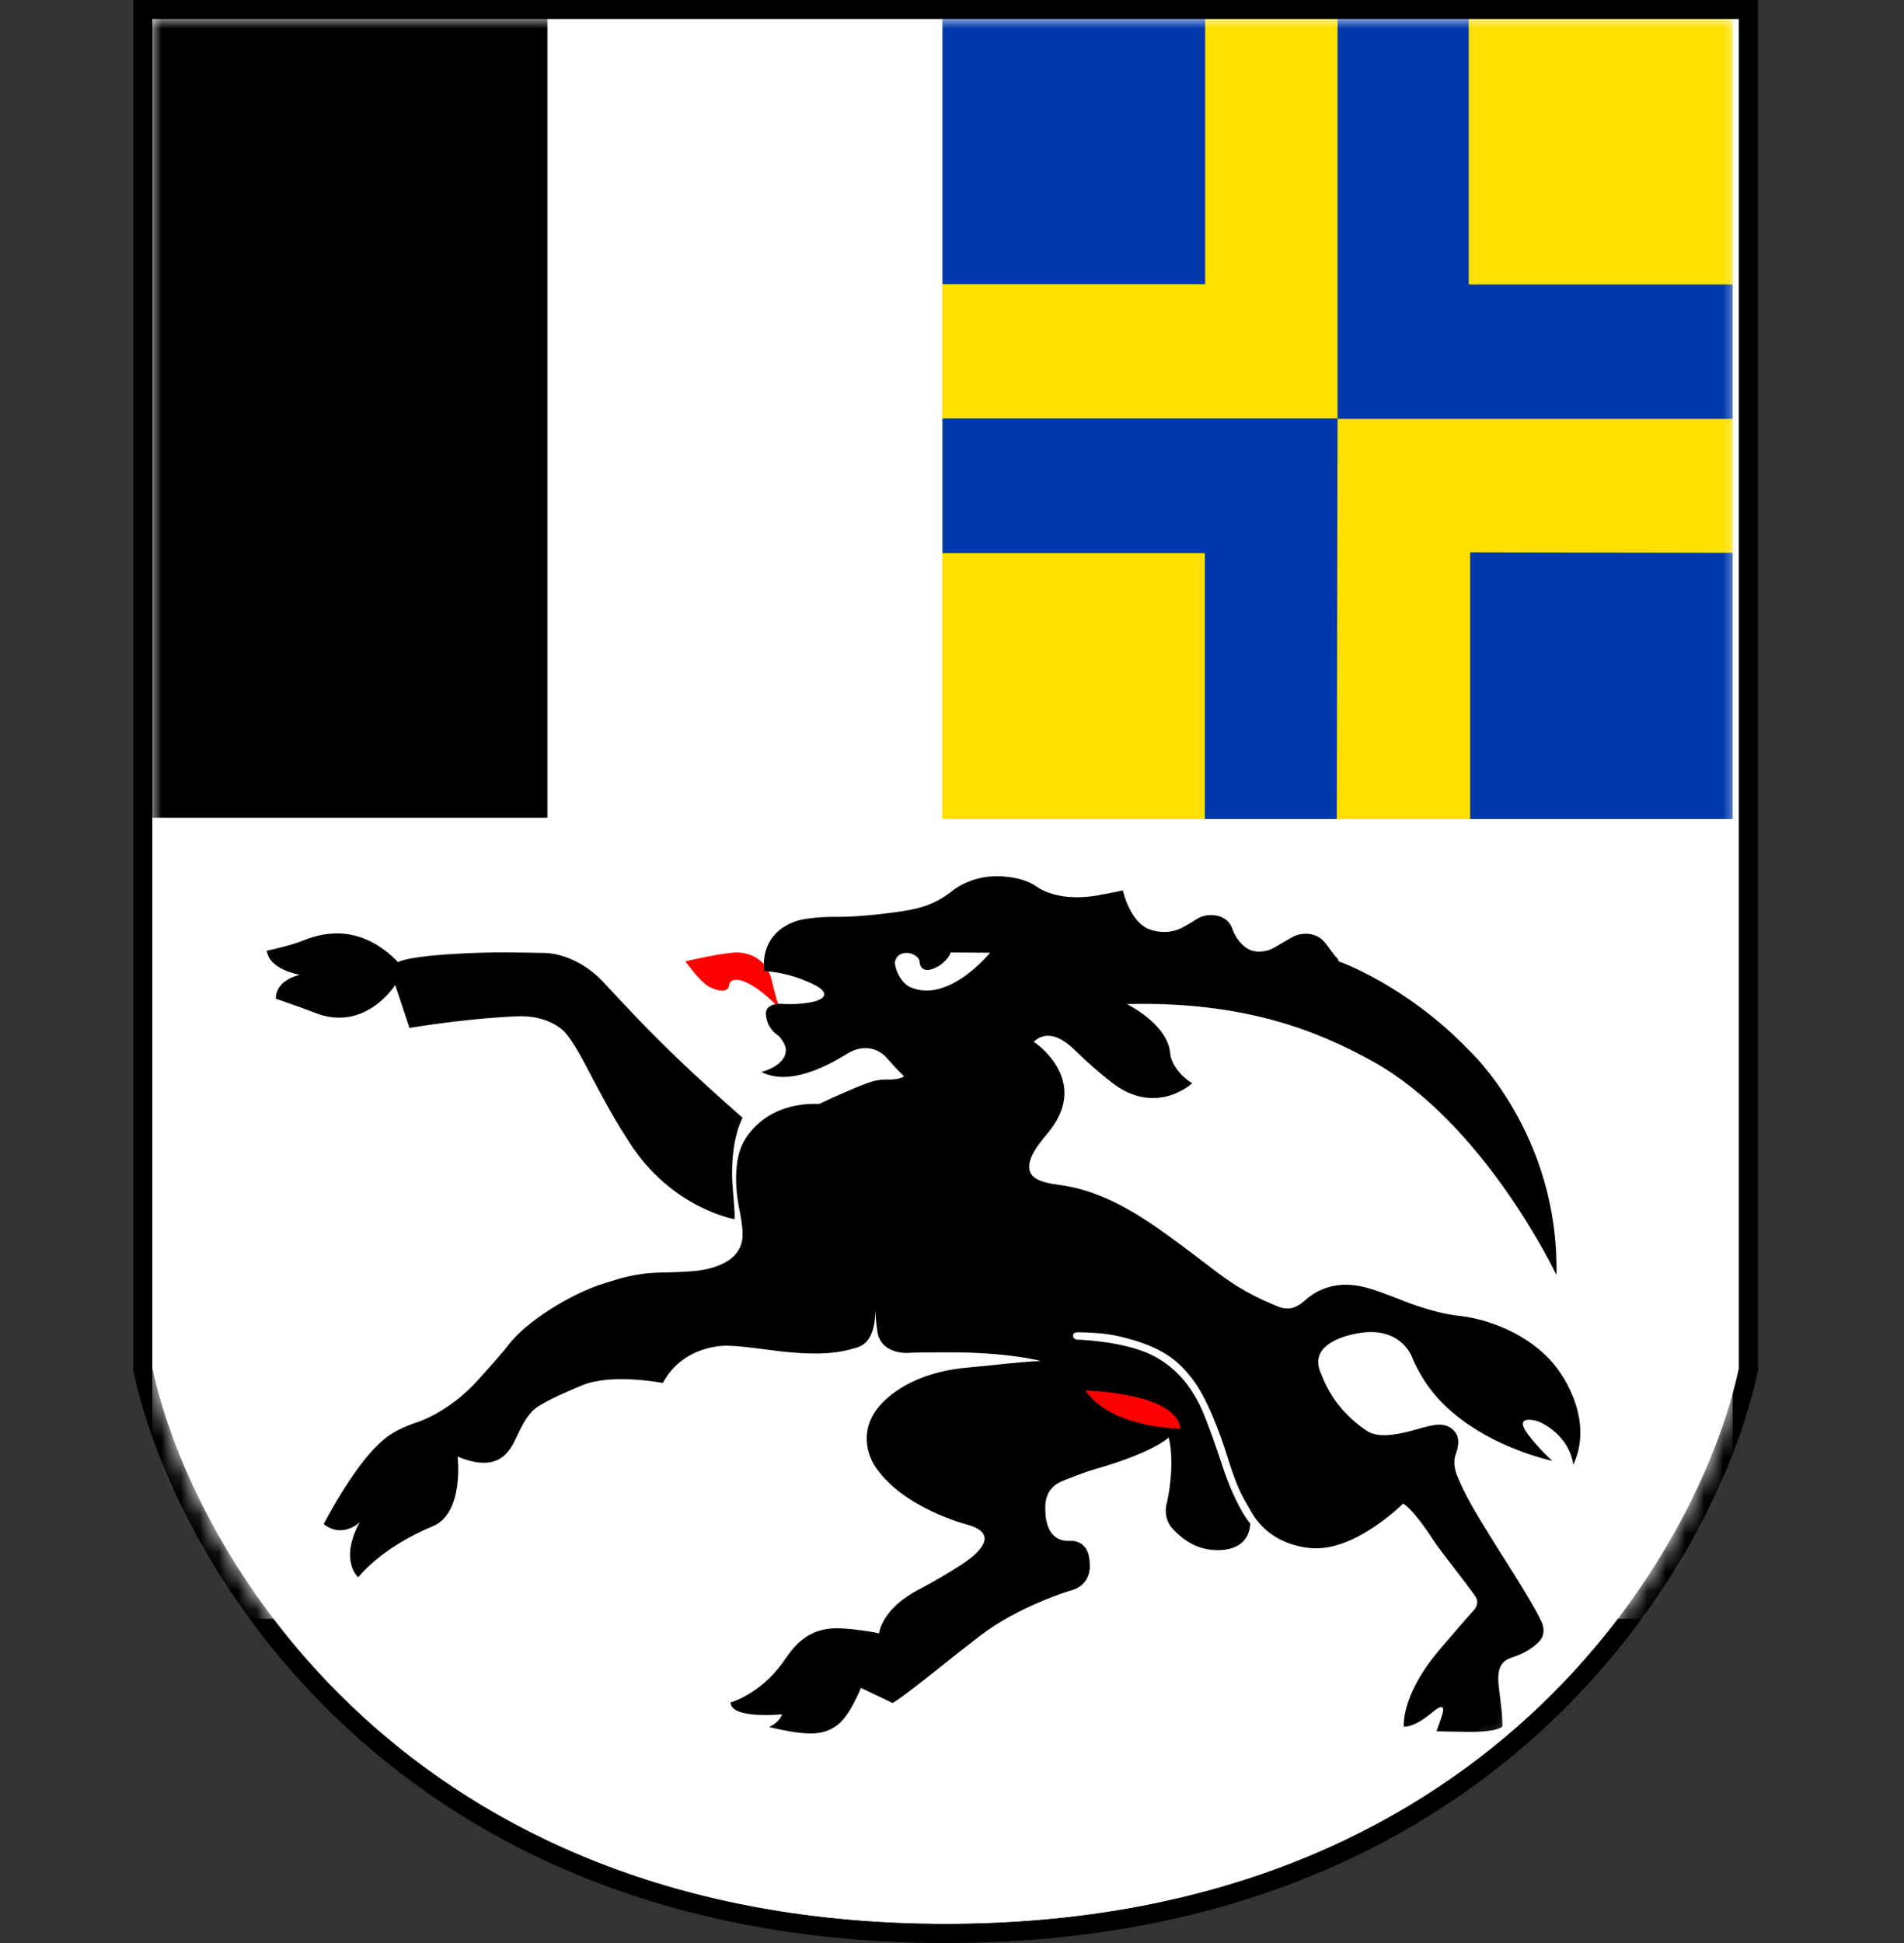 <svg width="100" height="102" viewBox="0 0 100 102" fill="none" xmlns="http://www.w3.org/2000/svg">
<rect x="0" y="0" width="100" height="102" fill="#333333" stroke="none"/>
<path d="M8 1V71.833C10.083 81.555 21.333 101 49.667 101C78 101 89.25 81.555 91.333 71.833V1H8Z" fill="white"/>
<path fill-rule="evenodd" clip-rule="evenodd" d="M7 0H92.333V71.939L92.311 72.043C90.153 82.116 78.576 102 49.667 102C20.758 102 9.181 82.116 7.022 72.043L7 71.939V0ZM91.333 71.833C89.25 81.556 78 101 49.667 101C21.333 101 10.083 81.556 8 71.833V1H91.333V71.833Z" fill="black"/>
<mask id="mask0_465_28875" style="mask-type:alpha" maskUnits="userSpaceOnUse" x="8" y="1" width="84" height="100">
<path d="M8 1V71.833C10.083 81.556 21.333 101 49.667 101C78 101 89.25 81.556 91.333 71.833V1H8Z" fill="white"/>
</mask>
<g mask="url(#mask0_465_28875)">
<path d="M91 1H8V84.984H91V1Z" fill="white"/>
<path d="M14 49.912C14 49.912 15.23 49.658 15.99 49.348C17.162 48.878 19.046 48.586 20.911 50.513C20.911 50.513 21.391 50.09 26.005 49.996C26.62 49.987 27.927 50.015 28.485 50.024C28.485 50.024 30.157 49.921 31.705 51.575C32.733 52.675 33.963 54.028 35.905 55.87C36.664 56.594 37.847 57.665 39 58.68C39 58.68 38.404 59.705 38.452 61.801C38.462 62.346 38.625 63.737 38.577 64C38.577 64 35.28 63.446 33.06 59.977C32.445 59.019 32.08 58.446 30.801 56.002C30.801 56.002 30.052 54.526 29.581 54.103C29.581 54.103 28.792 53.286 27.178 53.351C27.178 53.351 24.746 53.427 21.507 53.962L20.757 51.707C20.757 51.707 19.181 54.225 16.528 53.163C16.018 52.957 14.49 52.43 14.49 52.43C14.49 52.43 14.365 51.538 15.74 51.171C15.74 51.171 14.135 50.917 14.01 49.902L14 49.912Z" fill="black"/>
<path d="M36 50.47C36 50.47 37.335 50.135 38.468 50.011C39.039 49.949 40.19 50.122 40.521 51.425C40.622 51.822 40.825 52.727 41 53C41 53 39.987 51.884 39.112 51.536C39.112 51.536 38.348 51.189 38.284 51.76C38.284 51.76 38.247 52.243 37.363 51.859C36.958 51.673 36.654 51.325 36 50.482V50.47Z" fill="#FF0000"/>
<path d="M40.14 50.939C40.14 50.939 39.784 49.002 41.903 48.325C41.903 48.325 42.654 48.111 44.023 48.131C45.053 48.15 47.356 47.889 48.117 47.695C48.618 47.569 49.244 47.375 49.995 46.785C49.995 46.785 50.911 45.981 52.385 46C52.385 46 53.627 45.971 54.427 46.533C55.024 46.949 56.065 47.259 57.587 47.017C57.924 46.959 58.974 46.746 58.974 46.746C58.974 46.746 59.34 48.431 60.4 48.799C60.795 48.934 61.431 49.031 62.086 48.702C62.307 48.586 62.76 48.315 62.924 48.208C63.088 48.111 63.367 48.024 63.646 48.044C63.646 48.044 64.465 48.005 64.725 48.76C64.831 49.08 65.111 49.574 65.564 49.825C65.872 50 66.45 50.038 66.989 49.709C67.201 49.583 67.731 49.273 67.856 49.206C68.242 48.973 69.128 48.838 69.648 49.554C69.802 49.767 70.062 50.135 70.284 50.368L70.303 50.465C70.303 50.465 73.82 51.685 77.124 55.103C77.124 55.103 81.893 59.48 81.748 66.937C81.748 66.937 77.972 58.948 72.037 55.684C69.157 54.096 65.303 52.556 59.186 52.711C59.186 52.711 61.344 53.767 61.459 55.297C61.498 55.781 61.941 56.459 62.616 56.866C62.616 56.866 60.785 58.589 58.492 56.904C57.972 56.517 57.211 55.868 56.517 55.19C56.113 54.793 55.149 53.902 54.292 54.687C54.292 54.687 57.24 56.614 55.169 59.306C54.803 59.79 53.887 60.71 54.08 61.456C54.186 61.872 54.697 62.085 55.612 62.201C57.009 62.385 58.598 62.937 60.766 64.448C61.565 65.01 62.307 65.552 63.704 66.627C64.427 67.179 65.361 67.857 66.835 68.467C67.221 68.631 67.77 68.951 68.492 68.302C68.964 67.876 69.745 67.382 70.9 67.45C71.546 67.489 72.124 67.673 73.376 68.157C73.376 68.157 75.188 68.932 76.633 69.077C77.933 69.212 79.966 69.861 81.382 71.353C82.365 72.389 83.646 74.761 82.625 76.901C82.625 76.901 82.548 75.468 80.881 74.655C80.679 74.558 79.446 74.229 80.255 75.304C80.534 75.681 81.054 76.272 81.536 76.688C81.536 76.688 76.671 75.701 74.648 72.214C74.648 72.214 74.378 71.769 74.186 71.304C74.186 71.304 73.685 69.735 71.633 69.948C70.881 70.026 68.762 70.481 69.33 71.982C69.504 72.427 69.677 72.844 70.034 73.386C70.371 73.899 70.958 74.568 71.796 75.12C72.297 75.449 73.087 75.391 74.176 75.1C74.465 75.023 74.976 74.858 75.351 74.81C75.351 74.81 75.978 74.664 76.382 75.129C76.584 75.362 76.69 75.691 76.459 76.34C76.459 76.34 76.247 76.775 76.536 77.482C76.96 78.519 77.422 79.293 78.723 81.385C78.723 81.385 80.534 84.184 80.92 85.055C80.92 85.055 81.266 85.617 80.9 86.101C80.9 86.101 80.496 86.634 79.552 86.963C79.157 87.099 78.588 87.224 78.704 88.415C78.752 88.967 78.925 89.975 78.906 90.633C78.906 90.633 78.723 90.943 77.018 90.914C76.623 90.914 75.448 90.885 75.448 90.885C75.448 90.885 75.679 90.246 75.746 90.023C75.785 89.907 75.968 89.287 75.293 89.839C74.947 90.12 74.32 90.643 73.733 90.643C73.733 90.643 73.55 89.035 75.582 86.634C76.035 86.101 76.883 85.104 77.413 84.523C77.413 84.523 77.76 84.174 77.471 83.777C76.931 83.002 75.66 81.443 75.255 80.814C74.937 80.31 74.138 79.177 73.694 78.935C73.694 78.935 71.276 81.346 69.061 81.278C69.061 81.278 66.797 81.327 65.689 79.313C65.303 78.615 65.043 78.344 64.436 76.388C64.109 75.342 63.396 73.357 62.606 72.369C61.999 71.595 61.276 70.82 59.273 70.278C58.627 70.103 58.04 69.958 56.604 69.939C56.604 69.939 56.325 69.939 56.354 70.132C56.354 70.132 56.344 70.287 56.575 70.326C56.575 70.326 59.013 70.384 60.544 71.159C61.498 71.643 62.577 72.544 63.309 74.442C63.589 75.168 63.849 75.875 64.253 77.114C64.504 77.87 65.082 79.293 65.66 79.971C65.66 79.971 65.746 81.424 63.858 81.375C63.194 81.356 62.375 81.133 61.546 80.204C61.315 79.942 61.113 79.429 61.305 78.819C61.305 78.819 61.739 76.901 61.382 75.459C61.382 75.459 60.621 76.243 57.481 77.134C57.095 77.24 56.286 77.55 55.804 77.744C55.419 77.909 54.889 78.238 54.899 79.167C54.899 79.71 54.976 80.94 56.2 80.891C56.585 80.872 57.211 81.056 57.23 82.053C57.23 82.053 57.423 83.235 56.142 83.525C56.142 83.525 53.444 84.348 51.469 85.878C50.978 86.256 49.957 87.05 49.495 87.428C48.849 87.941 47.375 89.113 46.884 89.403L45.217 88.609C45.217 88.609 44.658 90.013 44.042 90.507C43.319 91.088 42.549 91.175 40.391 90.662C40.391 90.662 40.92 90.449 41.075 89.994C41.075 89.994 38.396 90.265 38.367 89.374C38.367 89.374 39.88 88.967 41.094 87.302C41.585 86.624 42.221 85.51 43.888 85.481C44.466 85.472 45.458 85.597 46.171 85.743C46.171 85.743 46.277 84.465 48.29 83.428C48.945 83.089 50.246 82.334 50.814 81.918C51.19 81.637 52.616 80.562 50.843 80.049C50.843 80.049 47.346 79.177 45.911 76.901C45.911 76.901 44.793 75.226 46.354 73.628C47.202 72.766 48.676 71.972 50.862 71.788C51.816 71.711 53.82 71.459 54.668 71.449C54.668 71.449 52.934 70.965 49.61 70.994C49.119 70.994 48.165 70.994 47.654 71.023C47.654 71.023 46.258 71.111 46.075 69.881C46.026 69.532 45.978 68.99 45.949 68.467C45.949 68.467 46.171 70.336 45.082 70.713C44.109 71.043 43.001 71.169 40.969 70.936C40.265 70.859 38.926 70.646 38.156 70.646C38.156 70.646 35.901 70.568 34.813 72.602C34.813 72.602 32.154 72.079 30.593 72.718C30.034 72.95 29.081 73.347 28.387 73.754C27.973 73.996 27.665 74.306 27.202 75.284C26.836 76.059 26.325 77.415 24.033 76.466C24.033 76.466 24.389 79.429 22.742 80.116C21.643 80.572 19.977 81.443 18.811 82.799C18.811 82.799 17.8 81.947 18.888 79.913C18.888 79.913 18.002 80.785 17 80.01C17 80.01 18.455 77.182 19.842 75.856C20.295 75.42 20.728 75.052 22.038 74.616C22.038 74.616 23.58 74.103 25.025 72.534C25.458 72.059 26.306 71.12 26.701 70.607C27.607 69.406 29.948 67.915 31.759 67.363C32.501 67.14 33.281 66.83 34.793 66.801C35.217 66.801 36.065 66.762 36.479 66.724C37.105 66.666 38.3 66.433 38.772 65.649C39.032 65.223 39.08 64.797 38.868 63.664C38.868 63.664 38.339 61.533 38.965 60.129C38.965 60.129 39.861 57.853 43.03 57.95C43.03 57.95 44.485 57.253 45.535 56.866C45.834 56.759 46.142 56.653 46.787 56.672C46.787 56.672 47.269 56.672 47.481 56.498C47.481 56.498 46.999 56.033 46.575 55.539C46.238 55.142 45.458 54.725 44.495 55.316C43.512 55.926 41.479 57.04 39.986 56.275C39.986 56.275 41.373 55.946 41.267 55.026C41.238 54.813 40.988 54.425 40.815 54.319C40.564 54.154 40.275 53.806 40.227 53.283C40.227 53.283 40.092 52.643 41.123 52.702C41.547 52.731 42.317 52.711 42.838 52.556C42.838 52.556 43.801 52.304 42.924 51.782C42.924 51.782 41.749 51.084 40.169 50.978L40.14 50.939Z" fill="black"/>
<path d="M49.926 50L52 50.015C52 50.015 49.828 52.703 47.812 51.823C47.411 51.647 47.049 51.087 47 50.536C47 50.536 47.029 50.015 47.656 50.023C47.656 50.023 48.115 50.038 48.292 50.421C48.292 50.421 48.262 51.287 49.251 50.743C49.485 50.613 49.867 50.283 49.926 50Z" fill="white"/>
<path d="M57 73C57 73 61.786 73.095 62 75C62 75 58.405 75 57 73Z" fill="#FF0000"/>
<path d="M28.75 1H8V42.929H28.75V1Z" fill="black"/>
<path d="M91 1H49.5V42.996H91V1Z" fill="#FFE000"/>
<path d="M91 29.02V1H63.295V14.918H49.5V42.996H77.214V28.995L91 29.02Z" fill="#FFE000"/>
<path d="M63.295 1H49.5V14.918H63.295V1Z" fill="#0039AD"/>
<path d="M91 29.02L77.214 28.995V42.996H91V29.02Z" fill="#0039AD"/>
<path d="M70.25 1H77.139V14.934H91V21.985H70.25V1Z" fill="#0039AD"/>
<path d="M49.5 29.037V21.969H70.25L70.209 42.996H63.278V29.037H49.5Z" fill="#0039AD"/>
</g>
</svg>
